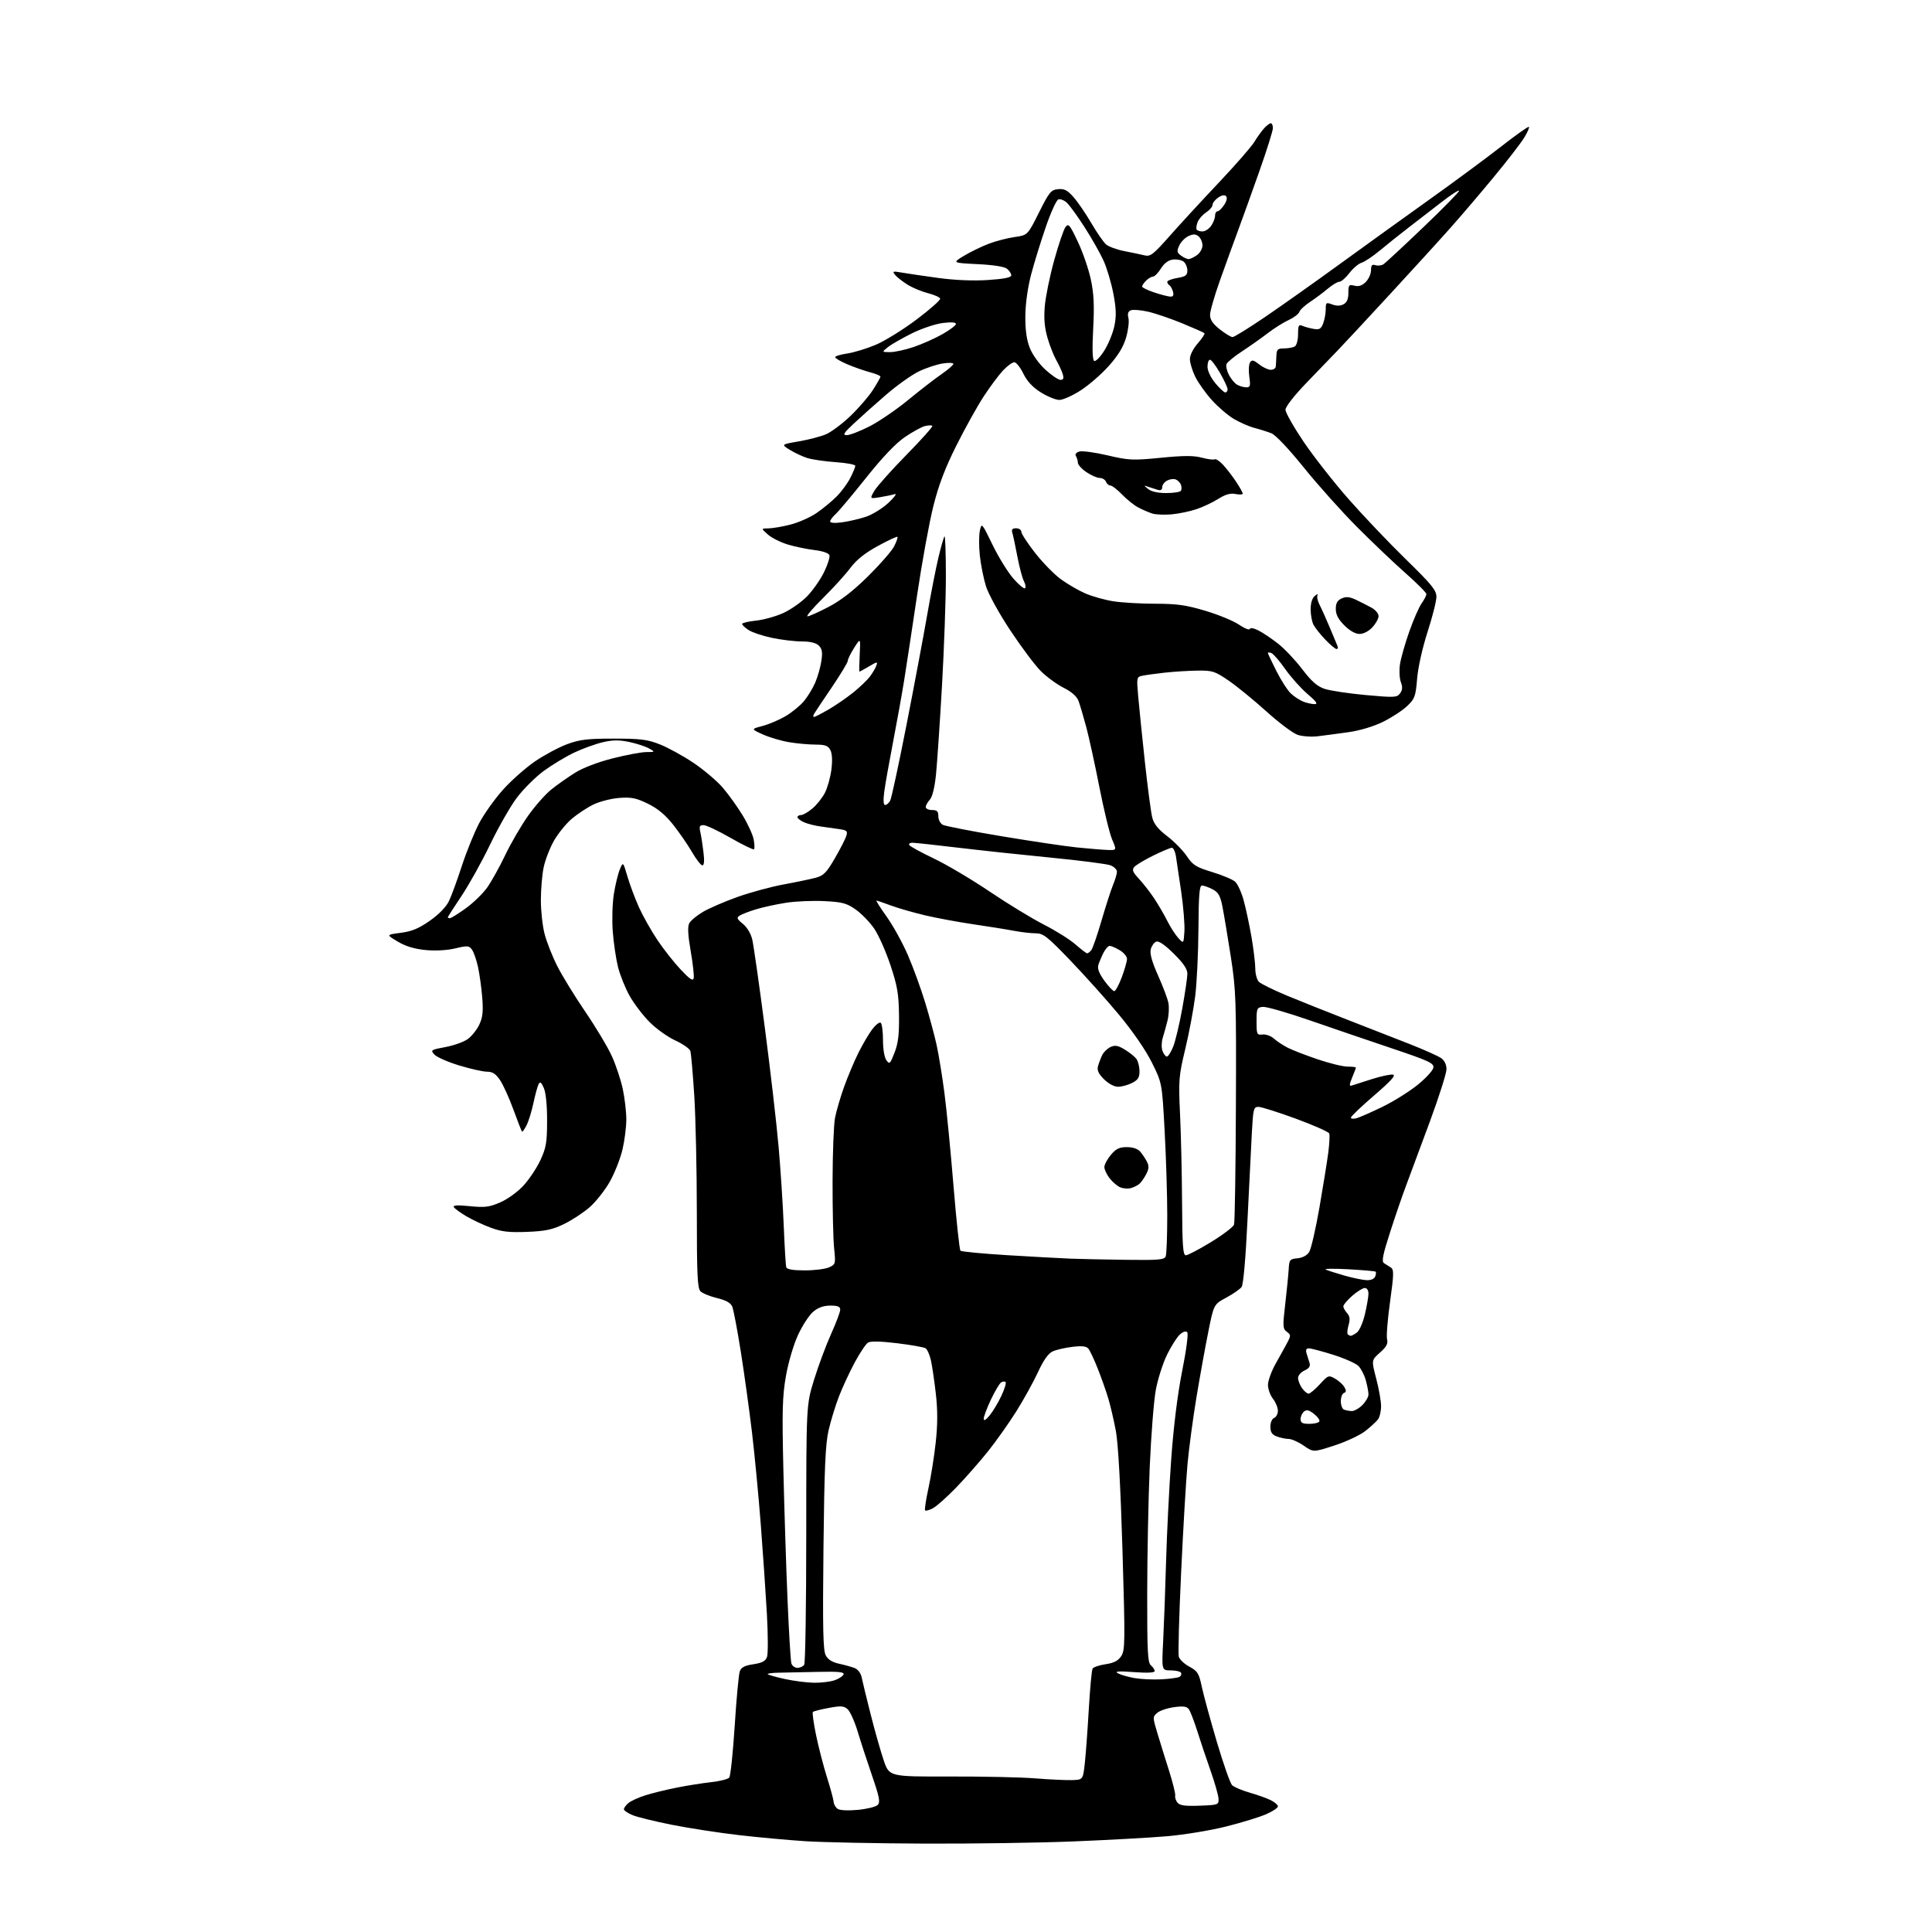 <?xml version="1.0" encoding="UTF-8" standalone="no"?>
<svg 
  version="1.1" 
  xmlns="http://www.w3.org/2000/svg" 
  xmlns:xlink="http://www.w3.org/1999/xlink" 
  xmlns:svg="http://www.w3.org/2000/svg"
  xmlns:rdf="http://www.w3.org/1999/02/22-rdf-syntax-ns#"
  xmlns:cc="http://creativecommons.org/ns#"
  xmlns:dc="http://purl.org/dc/elements/1.1/"
  viewBox="0 0 768 768"
  width="768"
  height="768"
>
<style>svg {background-color: white; }</style>"
<path stroke="none" fill="black" fill-rule="evenodd" d="M367.29,732.86C348.15,732.78 326.88,732.35 320.00,731.90C313.12,731.45 301.20,730.36 293.50,729.46C285.80,728.57 273.95,726.74 267.17,725.40C260.39,724.06 253.31,722.32 251.42,721.53C249.54,720.75 248.00,719.70 248.00,719.21C248.00,718.71 248.79,717.62 249.75,716.78C250.71,715.94 253.75,714.55 256.50,713.68C259.25,712.81 264.88,711.43 269.00,710.61C273.12,709.79 279.30,708.81 282.73,708.43C286.16,708.06 289.38,707.24 289.89,706.62C290.40,706.01 291.37,696.73 292.06,686.00C292.74,675.27 293.65,665.54 294.08,664.37C294.66,662.79 296.04,662.07 299.48,661.56C302.96,661.03 304.30,660.32 304.90,658.68C305.34,657.48 305.31,649.75 304.85,641.50C304.38,633.25 303.29,617.27 302.42,606.00C301.55,594.73 299.99,578.30 298.94,569.50C297.89,560.70 295.90,546.30 294.51,537.50C293.12,528.70 291.57,520.54 291.07,519.37C290.43,517.89 288.58,516.86 285.04,516.01C282.23,515.33 279.27,514.12 278.46,513.32C277.24,512.10 277.00,506.83 277.00,481.68C276.99,465.08 276.54,444.30 275.98,435.50C275.42,426.70 274.72,418.73 274.43,417.80C274.14,416.86 271.45,414.98 268.46,413.61C265.47,412.24 260.87,408.96 258.24,406.31C255.60,403.67 252.02,398.97 250.28,395.87C248.54,392.77 246.46,387.59 245.66,384.37C244.86,381.14 243.92,374.80 243.58,370.27C243.24,365.74 243.43,359.06 244.01,355.43C244.59,351.80 245.65,347.40 246.37,345.66C247.68,342.50 247.68,342.50 249.44,348.48C250.40,351.77 252.48,357.32 254.06,360.80C255.64,364.28 258.96,370.14 261.43,373.82C263.90,377.49 268.06,382.75 270.66,385.50C274.28,389.33 275.48,390.10 275.76,388.81C275.96,387.87 275.42,383.01 274.55,378.01C273.44,371.54 273.28,368.34 274.01,366.98C274.57,365.93 277.04,363.89 279.50,362.45C281.95,361.01 288.13,358.35 293.23,356.53C298.33,354.72 306.55,352.49 311.50,351.58C316.45,350.67 322.18,349.47 324.22,348.93C327.39,348.08 328.53,346.93 331.85,341.22C333.99,337.52 336.05,333.51 336.42,332.30C337.01,330.40 336.66,330.04 333.80,329.61C331.99,329.33 328.60,328.85 326.28,328.55C323.96,328.24 320.93,327.47 319.53,326.83C318.14,326.20 317.00,325.30 317.00,324.84C317.00,324.38 317.64,324.00 318.42,324.00C319.21,324.00 321.25,322.82 322.97,321.37C324.68,319.93 326.92,317.11 327.94,315.11C328.96,313.11 330.11,308.95 330.50,305.86C330.95,302.26 330.79,299.48 330.06,298.12C329.16,296.42 327.99,296.00 324.21,295.99C321.62,295.99 316.92,295.57 313.77,295.05C310.62,294.53 305.89,293.14 303.27,291.96C298.50,289.80 298.50,289.80 303.07,288.60C305.58,287.94 309.70,286.19 312.22,284.72C314.73,283.25 318.02,280.57 319.53,278.78C321.04,276.98 323.08,273.64 324.06,271.35C325.05,269.06 326.15,265.19 326.51,262.75C327.03,259.32 326.81,257.95 325.52,256.66C324.40,255.55 322.15,254.99 318.68,254.98C315.83,254.97 310.49,254.33 306.82,253.55C303.14,252.77 298.98,251.38 297.57,250.45C296.15,249.53 295.00,248.43 295.00,248.02C295.00,247.62 297.48,247.02 300.50,246.71C303.53,246.40 308.44,245.03 311.41,243.67C314.38,242.31 318.64,239.31 320.88,237.01C323.11,234.70 326.13,230.39 327.58,227.42C329.03,224.45 329.99,221.41 329.70,220.66C329.40,219.87 326.94,219.03 323.84,218.67C320.90,218.32 316.14,217.34 313.27,216.49C310.39,215.63 306.79,213.84 305.27,212.50C302.50,210.06 302.50,210.06 305.54,210.03C307.21,210.01 311.19,209.32 314.37,208.49C317.56,207.66 322.17,205.60 324.63,203.91C327.09,202.22 330.65,199.29 332.54,197.39C334.44,195.50 336.89,192.18 337.99,190.01C339.10,187.85 340.00,185.67 340.00,185.17C340.00,184.67 336.51,184.01 332.25,183.72C327.99,183.42 322.93,182.69 321.00,182.10C319.07,181.50 315.93,180.04 314.00,178.84C310.50,176.67 310.50,176.67 317.50,175.46C321.35,174.80 326.20,173.54 328.29,172.66C330.37,171.79 334.75,168.52 338.02,165.40C341.29,162.28 345.32,157.61 346.98,155.03C348.64,152.44 350.00,150.04 350.00,149.70C350.00,149.36 348.09,148.57 345.75,147.95C343.41,147.32 339.36,145.90 336.75,144.78C334.14,143.67 332.00,142.41 332.00,141.99C332.00,141.57 334.14,140.91 336.75,140.53C339.36,140.15 344.43,138.61 348.01,137.11C351.60,135.62 358.92,131.09 364.30,127.05C369.67,123.01 373.92,119.25 373.73,118.70C373.55,118.15 371.37,117.18 368.90,116.55C366.43,115.93 362.79,114.41 360.81,113.19C358.84,111.97 356.61,110.23 355.86,109.32C354.62,107.82 354.86,107.73 358.50,108.36C360.70,108.75 367.22,109.70 372.98,110.49C379.63,111.39 386.85,111.69 392.73,111.31C399.05,110.89 402.00,110.31 402.00,109.47C402.00,108.80 401.26,107.63 400.35,106.87C399.30,106.00 395.02,105.32 388.60,105.00C378.50,104.50 378.50,104.50 383.26,101.65C385.87,100.09 390.28,97.94 393.06,96.89C395.83,95.83 400.44,94.64 403.30,94.23C408.50,93.50 408.50,93.50 413.00,84.50C417.09,76.32 417.78,75.47 420.60,75.20C423.09,74.96 424.31,75.59 426.78,78.40C428.47,80.33 431.65,84.97 433.83,88.71C436.02,92.45 438.63,96.24 439.65,97.14C440.67,98.03 443.98,99.25 447.00,99.83C450.02,100.42 453.64,101.18 455.04,101.52C457.28,102.08 458.48,101.14 464.94,93.83C468.98,89.25 477.74,79.74 484.40,72.70C491.05,65.66 497.43,58.36 498.57,56.48C499.71,54.59 501.47,52.14 502.48,51.03C503.48,49.91 504.69,49.00 505.15,49.00C505.62,49.00 506.00,49.87 506.00,50.92C506.00,51.98 503.56,59.75 500.58,68.17C497.60,76.60 493.75,87.33 492.01,92.00C490.28,96.67 487.09,105.45 484.94,111.50C482.78,117.55 481.01,123.70 481.01,125.17C481.00,127.08 482.11,128.71 484.89,130.92C487.04,132.61 489.32,134.00 489.96,134.00C490.61,134.00 496.39,130.42 502.82,126.05C509.24,121.68 522.60,112.23 532.50,105.03C542.40,97.84 558.53,86.23 568.33,79.23C578.14,72.23 590.92,62.78 596.74,58.24C602.55,53.69 607.51,50.18 607.77,50.43C608.02,50.69 607.19,52.61 605.91,54.70C604.64,56.79 599.33,63.67 594.11,70.00C588.90,76.33 581.04,85.55 576.64,90.50C572.25,95.45 561.19,107.58 552.07,117.46C542.96,127.34 533.75,137.24 531.60,139.46C529.46,141.68 523.95,147.40 519.35,152.17C514.44,157.27 511.00,161.68 511.00,162.88C511.00,164.00 514.23,169.70 518.17,175.55C522.12,181.40 530.16,191.65 536.03,198.34C541.91,205.03 552.18,215.83 558.86,222.34C569.16,232.39 571.00,234.65 571.00,237.25C571.00,238.93 569.42,245.20 567.48,251.18C565.44,257.52 563.70,265.28 563.33,269.78C562.74,276.86 562.41,277.76 559.34,280.69C557.49,282.45 553.17,285.26 549.74,286.95C545.95,288.81 540.56,290.42 536.00,291.06C531.88,291.64 526.41,292.36 523.87,292.67C521.32,292.98 517.72,292.73 515.86,292.12C514.01,291.51 508.44,287.35 503.50,282.88C498.55,278.41 491.80,272.89 488.50,270.62C482.92,266.79 482.04,266.51 476.00,266.58C472.43,266.63 466.57,266.99 463.00,267.39C459.43,267.79 455.44,268.34 454.14,268.61C451.83,269.08 451.79,269.27 452.45,276.80C452.81,281.03 454.02,292.82 455.12,303.00C456.23,313.18 457.54,323.09 458.05,325.03C458.69,327.54 460.41,329.67 463.99,332.40C466.76,334.51 470.26,338.08 471.77,340.33C474.18,343.91 475.44,344.70 481.87,346.66C485.92,347.89 490.02,349.61 490.99,350.49C491.97,351.37 493.48,354.66 494.35,357.80C495.22,360.93 496.62,367.50 497.47,372.38C498.31,377.27 499.00,382.97 499.00,385.06C499.00,387.15 499.65,389.50 500.43,390.29C501.22,391.08 506.28,393.56 511.68,395.81C517.08,398.05 528.02,402.42 536.00,405.51C543.98,408.61 555.04,412.93 560.60,415.12C566.15,417.31 571.66,419.78 572.85,420.60C574.21,421.56 575.00,423.18 575.00,425.02C575.00,426.62 572.05,435.93 568.44,445.71C564.83,455.50 560.61,466.88 559.05,471.00C557.49,475.12 554.56,483.64 552.55,489.93C549.64,498.96 549.15,501.52 550.19,502.15C550.91,502.58 552.14,503.37 552.92,503.88C554.13,504.69 554.08,506.61 552.57,517.45C551.60,524.39 551.06,531.11 551.38,532.37C551.82,534.13 551.16,535.38 548.55,537.68C545.15,540.70 545.15,540.70 547.07,548.03C548.13,552.06 549.00,557.00 549.00,558.99C549.00,560.99 548.44,563.36 547.75,564.26C547.06,565.16 544.79,567.24 542.71,568.87C540.62,570.51 535.13,573.08 530.50,574.59C522.08,577.33 522.08,577.33 518.24,574.66C516.12,573.20 513.43,572.00 512.26,572.00C511.09,572.00 508.98,571.56 507.57,571.02C505.62,570.29 505.00,569.34 505.00,567.13C505.00,565.46 505.64,563.97 506.50,563.64C507.32,563.32 507.99,562.04 507.98,560.78C507.97,559.53 507.08,557.38 506.00,556.00C504.92,554.62 504.04,552.15 504.04,550.50C504.04,548.85 505.44,545.02 507.14,542.00C508.85,538.98 510.94,535.19 511.78,533.60C513.17,530.93 513.15,530.58 511.53,529.40C509.91,528.21 509.85,527.30 510.91,518.30C511.54,512.91 512.15,506.70 512.28,504.50C512.49,500.77 512.72,500.48 515.77,500.19C517.80,499.99 519.56,499.05 520.42,497.69C521.19,496.48 523.02,488.52 524.50,480.00C525.98,471.48 527.56,461.63 528.02,458.12C528.47,454.61 528.64,451.22 528.39,450.57C528.14,449.93 522.18,447.29 515.14,444.70C508.10,442.12 501.40,440.00 500.26,440.00C498.34,440.00 498.15,440.73 497.63,450.25C497.32,455.89 496.53,471.65 495.88,485.27C495.16,500.37 494.25,510.64 493.56,511.59C492.93,512.45 490.18,514.36 487.46,515.83C482.50,518.50 482.50,518.50 480.30,529.50C479.08,535.55 476.97,547.25 475.60,555.50C474.23,563.75 472.64,575.67 472.05,582.00C471.47,588.33 470.33,607.67 469.52,625.00C468.70,642.33 468.28,657.41 468.58,658.52C468.87,659.64 470.77,661.44 472.79,662.52C476.07,664.29 476.60,665.15 477.73,670.50C478.43,673.80 481.12,683.65 483.70,692.38C486.29,701.11 489.01,708.87 489.76,709.62C490.51,710.37 493.68,711.72 496.81,712.62C499.94,713.51 503.74,714.88 505.25,715.65C506.76,716.42 508.00,717.52 508.00,718.08C508.00,718.65 505.92,720.03 503.38,721.15C500.85,722.28 493.70,724.48 487.50,726.04C481.30,727.61 470.66,729.36 463.86,729.94C457.06,730.52 440.38,731.44 426.79,731.99C413.20,732.55 386.42,732.94 367.29,732.86zM341.00,719.45C344.57,719.11 348.11,718.25 348.85,717.53C349.99,716.43 349.64,714.55 346.66,705.86C344.70,700.16 342.12,692.26 340.93,688.29C339.73,684.33 337.95,680.36 336.97,679.47C335.46,678.10 334.33,678.02 329.43,678.93C326.27,679.51 323.43,680.23 323.14,680.53C322.84,680.82 323.41,684.99 324.41,689.78C325.40,694.58 327.35,702.10 328.74,706.50C330.13,710.90 331.32,715.30 331.39,716.29C331.45,717.27 332.18,718.52 333.00,719.07C333.87,719.65 337.23,719.81 341.00,719.45zM476.91,717.79C484.30,717.51 484.50,717.43 484.38,715.00C484.31,713.62 482.90,708.67 481.26,704.00C479.61,699.33 477.22,692.22 475.96,688.21C474.69,684.20 473.17,680.25 472.58,679.44C471.76,678.32 470.35,678.13 466.68,678.63C464.03,678.99 461.02,680.01 460.00,680.90C458.18,682.46 458.18,682.66 460.09,689.00C461.17,692.58 463.26,699.33 464.75,704.00C466.23,708.67 467.32,713.10 467.16,713.82C467.01,714.55 467.43,715.81 468.09,716.61C469.01,717.72 471.18,718.01 476.91,717.79zM426.00,707.62C430.50,707.50 430.50,707.50 431.23,700.90C431.63,697.27 432.35,687.55 432.82,679.31C433.30,671.06 433.98,663.85 434.33,663.27C434.69,662.70 437.01,661.92 439.51,661.55C442.81,661.06 444.49,660.18 445.71,658.32C447.25,655.97 447.29,652.71 446.20,616.13C445.44,590.83 444.49,573.74 443.58,568.85C442.79,564.65 441.44,558.85 440.58,555.96C439.72,553.08 437.84,547.74 436.40,544.11C434.96,540.47 433.28,536.89 432.67,536.14C431.87,535.14 430.15,534.94 426.32,535.39C423.44,535.73 419.91,536.54 418.48,537.19C416.71,538.00 414.85,540.61 412.62,545.44C410.82,549.32 406.95,556.33 404.02,561.00C401.09,565.67 395.99,572.88 392.69,577.00C389.39,581.12 383.72,587.57 380.09,591.32C376.47,595.08 372.32,598.77 370.88,599.53C369.43,600.30 368.03,600.69 367.75,600.41C367.47,600.13 368.06,596.21 369.05,591.70C370.05,587.19 371.36,578.97 371.96,573.43C372.74,566.26 372.76,560.68 372.01,554.05C371.43,548.93 370.54,542.93 370.05,540.72C369.55,538.51 368.59,536.37 367.92,535.95C367.24,535.53 362.18,534.63 356.67,533.96C350.20,533.17 346.09,533.07 345.07,533.69C344.21,534.21 341.83,537.76 339.78,541.57C337.73,545.38 334.92,551.45 333.52,555.05C332.12,558.65 330.26,564.72 329.38,568.55C328.10,574.10 327.69,583.57 327.34,615.50C327.00,647.35 327.18,656.01 328.23,658.00C329.13,659.70 330.83,660.77 333.52,661.35C335.71,661.82 338.50,662.60 339.72,663.07C341.01,663.57 342.18,665.10 342.51,666.72C342.82,668.25 344.42,674.84 346.07,681.37C347.72,687.91 350.07,696.18 351.28,699.75C353.50,706.25 353.50,706.25 377.50,706.19C390.70,706.15 406.00,706.48 411.50,706.93C417.00,707.37 423.52,707.68 426.00,707.62zM323.60,668.92C326.41,668.96 330.08,668.52 331.77,667.93C333.46,667.34 335.06,666.30 335.32,665.61C335.69,664.64 333.35,664.41 325.15,664.60C319.29,664.73 312.29,664.88 309.58,664.92C306.88,664.96 304.91,665.24 305.20,665.54C305.50,665.83 308.61,666.70 312.12,667.46C315.63,668.22 320.80,668.88 323.60,668.92zM461.65,667.56C465.03,667.39 468.30,666.94 468.91,666.55C469.53,666.17 469.77,665.44 469.46,664.93C469.14,664.42 467.28,664.00 465.33,664.00C461.78,664.00 461.78,664.00 462.38,652.25C462.71,645.79 463.23,631.50 463.54,620.50C463.85,609.50 464.77,591.27 465.58,580.00C466.52,566.91 468.09,554.26 469.93,545.00C471.62,536.53 472.45,530.11 471.93,529.57C471.40,529.01 470.24,529.38 469.00,530.50C467.87,531.52 465.59,535.12 463.92,538.51C462.26,541.89 460.24,548.23 459.44,552.58C458.64,556.94 457.56,570.85 457.02,583.50C456.49,596.15 456.04,618.71 456.03,633.63C456.00,656.55 456.23,660.95 457.50,662.00C458.32,662.68 459.00,663.71 459.00,664.27C459.00,664.94 456.12,665.08 450.75,664.69C444.72,664.24 442.99,664.36 444.33,665.13C445.34,665.71 448.26,666.57 450.83,667.04C453.40,667.50 458.27,667.74 461.65,667.56zM317.01,663.00C318.04,663.00 319.25,662.44 319.69,661.75C320.14,661.06 320.50,637.55 320.50,609.50C320.50,558.50 320.50,558.50 323.61,548.43C325.33,542.89 328.36,534.73 330.36,530.30C332.36,525.87 334.00,521.52 334.00,520.62C334.00,519.40 333.03,519.00 330.08,519.00C327.38,519.00 325.25,519.76 323.25,521.44C321.66,522.78 318.94,526.95 317.22,530.69C315.43,534.58 313.37,541.58 312.42,547.00C311.01,555.04 310.85,560.79 311.41,584.50C311.77,599.90 312.51,623.08 313.06,636.00C313.60,648.92 314.29,660.29 314.59,661.25C314.89,662.21 315.98,663.00 317.01,663.00zM520.44,566.00C522.33,566.00 524.14,565.59 524.45,565.08C524.76,564.57 523.83,563.22 522.37,562.07C520.34,560.48 519.40,560.26 518.36,561.12C517.61,561.74 517.00,563.09 517.00,564.12C517.00,565.60 517.74,566.00 520.44,566.00zM393.42,562.62C394.72,561.04 396.80,557.56 398.06,554.88C399.31,552.20 400.07,549.73 399.74,549.40C399.40,549.07 398.61,549.12 397.97,549.52C397.33,549.92 395.50,553.00 393.90,556.37C392.31,559.74 391.02,563.17 391.04,564.00C391.06,564.96 391.91,564.47 393.42,562.62zM537.30,560.92C538.28,560.96 540.20,559.90 541.55,558.55C542.90,557.20 544.00,555.28 543.99,554.30C543.99,553.31 543.51,550.78 542.93,548.69C542.35,546.59 541.03,544.03 540.00,543.00C538.97,541.97 534.48,539.97 530.01,538.56C525.55,537.15 521.19,536.00 520.33,536.00C519.23,536.00 518.95,536.59 519.38,538.00C519.72,539.10 520.26,540.81 520.57,541.81C520.97,543.09 520.38,543.96 518.57,544.79C517.16,545.43 516.00,546.77 516.00,547.76C516.00,548.75 516.70,550.56 517.56,551.78C518.41,553.00 519.59,554.00 520.17,554.00C520.75,554.00 522.77,552.32 524.65,550.27C527.94,546.67 528.17,546.59 530.69,548.02C532.13,548.83 533.80,550.35 534.40,551.38C535.23,552.79 535.19,553.37 534.25,553.71C533.56,553.96 533.00,555.44 533.00,557.00C533.00,558.56 533.56,560.06 534.25,560.34C534.94,560.62 536.31,560.88 537.30,560.92zM536.98,531.00C537.33,531.00 538.42,530.42 539.39,529.70C540.37,528.99 541.80,525.73 542.57,522.45C543.34,519.18 543.98,515.49 543.98,514.25C543.99,512.93 543.39,512.00 542.53,512.00C541.73,512.00 539.48,513.40 537.53,515.10C535.59,516.81 534.00,518.69 534.00,519.27C534.00,519.86 534.67,521.08 535.48,521.98C536.59,523.21 536.74,524.41 536.08,526.74C535.58,528.45 535.44,530.11 535.76,530.42C536.07,530.74 536.62,531.00 536.98,531.00zM543.28,508.89C544.94,508.96 546.30,508.38 546.65,507.46C546.98,506.61 547.07,505.74 546.85,505.52C546.63,505.30 541.74,504.87 535.98,504.56C530.22,504.24 526.17,504.30 527.00,504.68C527.83,505.06 531.20,506.14 534.50,507.08C537.80,508.02 541.75,508.83 543.28,508.89zM319.92,505.00C323.76,505.00 328.10,504.45 329.57,503.79C332.17,502.60 332.22,502.41 331.57,496.13C331.21,492.59 330.93,480.60 330.96,469.48C330.98,458.37 331.42,447.08 331.93,444.39C332.44,441.70 334.07,436.12 335.55,432.00C337.04,427.88 339.59,421.80 341.24,418.50C342.88,415.20 345.33,411.03 346.68,409.23C348.03,407.43 349.55,406.22 350.07,406.54C350.58,406.86 351.00,409.93 351.00,413.37C351.00,417.05 351.56,420.38 352.36,421.47C353.60,423.18 353.86,422.93 355.61,418.41C357.06,414.65 357.47,411.16 357.37,403.50C357.26,395.08 356.72,391.94 353.95,383.61C352.13,378.17 349.23,371.64 347.49,369.11C345.75,366.57 342.46,363.18 340.18,361.57C336.59,359.04 334.91,358.58 327.75,358.21C323.19,357.97 316.32,358.26 312.48,358.86C308.64,359.46 303.25,360.63 300.50,361.47C297.75,362.31 294.82,363.44 294.00,363.98C292.74,364.82 292.95,365.33 295.30,367.24C296.97,368.59 298.48,371.11 299.04,373.50C299.56,375.70 301.81,391.45 304.03,408.50C306.26,425.55 308.73,446.93 309.52,456.00C310.31,465.07 311.23,479.25 311.56,487.50C311.89,495.75 312.34,503.06 312.55,503.75C312.81,504.59 315.21,505.00 319.92,505.00zM447.64,500.80C460.65,500.97 462.87,500.78 463.39,499.42C463.73,498.55 464.00,491.24 464.00,483.17C464.00,475.10 463.53,459.95 462.96,449.50C461.93,430.50 461.93,430.50 457.87,422.34C455.40,417.38 450.27,409.94 444.79,403.34C439.83,397.38 431.11,387.66 425.43,381.75C416.25,372.21 414.71,371.00 411.68,371.00C409.81,371.00 405.88,370.55 402.95,369.99C400.02,369.43 392.87,368.29 387.06,367.44C381.25,366.59 372.68,365.01 368.00,363.92C363.32,362.83 357.12,361.05 354.21,359.97C351.30,358.89 348.69,358.00 348.41,358.00C348.13,358.00 349.97,360.90 352.50,364.45C355.04,368.00 358.82,374.87 360.91,379.70C363.00,384.54 366.09,393.00 367.76,398.50C369.44,404.00 371.50,411.65 372.34,415.50C373.18,419.35 374.57,427.90 375.43,434.50C376.29,441.10 377.91,457.75 379.04,471.50C380.17,485.25 381.41,496.80 381.80,497.18C382.18,497.55 390.60,498.35 400.50,498.96C410.40,499.56 421.65,500.18 425.50,500.33C429.35,500.48 439.31,500.70 447.64,500.80zM471.39,499.00C472.15,499.00 476.65,496.64 481.39,493.75C486.12,490.86 490.25,487.73 490.55,486.79C490.86,485.85 491.19,464.70 491.29,439.79C491.46,397.22 491.34,393.63 489.22,380.00C487.97,372.02 486.49,363.13 485.91,360.24C485.05,355.98 484.30,354.69 481.98,353.49C480.39,352.67 478.51,352.00 477.80,352.00C476.79,352.00 476.48,355.82 476.40,369.25C476.34,378.74 475.76,390.77 475.11,396.00C474.45,401.23 472.68,410.68 471.16,417.00C468.57,427.83 468.45,429.34 469.09,443.00C469.47,450.98 469.83,466.84 469.89,478.25C469.98,495.21 470.25,499.00 471.39,499.00zM209.50,489.69C202.36,489.97 199.40,489.63 195.16,488.06C192.23,486.98 187.86,484.94 185.46,483.53C183.07,482.13 180.80,480.48 180.42,479.87C179.93,479.09 181.74,478.97 186.73,479.47C192.71,480.07 194.46,479.86 198.84,477.97C201.72,476.73 205.75,473.83 208.07,471.31C210.33,468.86 213.37,464.30 214.82,461.18C217.10,456.25 217.46,454.18 217.48,445.50C217.49,439.35 216.99,434.35 216.18,432.50C215.16,430.17 214.69,429.84 214.09,431.00C213.67,431.82 212.74,435.20 212.04,438.50C211.34,441.80 210.11,445.78 209.31,447.34C208.51,448.91 207.70,450.03 207.51,449.84C207.31,449.65 205.77,445.70 204.08,441.06C202.39,436.42 199.99,431.14 198.75,429.32C197.06,426.84 195.76,426.01 193.55,426.01C191.93,426.00 186.95,424.88 182.48,423.52C178.01,422.16 173.60,420.21 172.68,419.20C171.08,417.43 171.26,417.30 177.02,416.23C180.32,415.62 184.32,414.20 185.89,413.08C187.47,411.96 189.54,409.38 190.51,407.34C191.88,404.45 192.14,402.11 191.70,396.57C191.39,392.68 190.63,387.19 190.01,384.36C189.39,381.53 188.31,378.43 187.60,377.47C186.45,375.90 185.80,375.85 181.03,376.99C177.81,377.77 173.19,378.03 169.25,377.66C164.77,377.24 161.33,376.20 158.13,374.31C153.50,371.56 153.50,371.56 159.30,370.81C163.73,370.24 166.46,369.10 170.87,366.01C174.43,363.52 177.34,360.52 178.45,358.23C179.44,356.18 181.76,349.85 183.61,344.16C185.47,338.48 188.57,330.83 190.51,327.16C192.45,323.50 196.72,317.52 200.00,313.87C203.28,310.22 209.01,305.16 212.73,302.62C216.45,300.09 222.20,297.02 225.50,295.80C230.50,293.97 233.58,293.60 244.00,293.61C254.65,293.61 257.36,293.95 262.30,295.90C265.50,297.16 271.47,300.43 275.57,303.18C279.67,305.92 284.94,310.37 287.27,313.07C289.59,315.77 293.18,320.76 295.23,324.15C297.29,327.53 299.25,331.83 299.60,333.70C299.95,335.57 300.01,337.32 299.73,337.60C299.45,337.88 295.25,335.84 290.40,333.06C285.55,330.28 280.73,328.00 279.68,328.00C278.11,328.00 277.88,328.49 278.39,330.75C278.73,332.26 279.30,335.86 279.64,338.75C280.06,342.20 279.91,344.00 279.21,344.00C278.63,344.00 276.78,341.64 275.11,338.75C273.44,335.86 270.06,330.96 267.61,327.86C264.50,323.93 261.45,321.39 257.56,319.49C252.94,317.23 251.00,316.83 246.23,317.18C243.06,317.41 238.42,318.59 235.91,319.80C233.40,321.02 229.50,323.60 227.23,325.53C224.97,327.47 221.79,331.41 220.16,334.28C218.54,337.15 216.72,341.88 216.11,344.80C215.50,347.71 215.00,353.58 215.00,357.84C215.00,362.10 215.67,368.15 216.49,371.29C217.31,374.43 219.55,380.13 221.48,383.95C223.40,387.78 228.42,395.95 232.63,402.13C236.84,408.30 241.61,416.27 243.23,419.85C244.85,423.42 246.80,429.31 247.57,432.92C248.34,436.54 248.97,441.98 248.97,445.00C248.97,448.02 248.28,453.42 247.44,456.98C246.60,460.54 244.36,466.24 242.46,469.65C240.55,473.05 236.96,477.62 234.48,479.81C232.00,481.99 227.39,485.03 224.23,486.56C219.57,488.82 216.83,489.40 209.50,489.69zM449.50,472.30C448.40,472.61 446.55,472.47 445.39,472.01C444.23,471.55 442.31,469.94 441.14,468.45C439.96,466.95 439.00,464.93 439.00,463.94C439.00,462.96 440.17,460.77 441.59,459.08C443.63,456.65 444.97,456.00 447.93,456.00C450.26,456.00 452.27,456.66 453.22,457.75C454.06,458.71 455.26,460.51 455.90,461.74C456.81,463.50 456.75,464.59 455.60,466.81C454.79,468.37 453.54,470.12 452.82,470.70C452.09,471.28 450.60,472.00 449.50,472.30zM539.25,444.51C540.49,444.16 545.10,442.14 549.50,440.00C553.90,437.87 560.20,433.94 563.50,431.27C566.80,428.61 569.63,425.52 569.79,424.41C570.05,422.63 568.07,421.71 553.29,416.74C544.06,413.63 529.30,408.60 520.50,405.55C511.70,402.50 503.38,400.12 502.00,400.25C499.67,400.48 499.50,400.87 499.50,406.00C499.50,411.22 499.62,411.49 501.92,411.23C503.25,411.09 505.27,411.82 506.42,412.87C507.56,413.91 510.06,415.55 511.96,416.52C513.86,417.48 519.24,419.56 523.90,421.13C528.56,422.71 533.87,424.00 535.69,424.00C537.51,424.00 539.00,424.17 539.00,424.38C539.00,424.59 538.32,426.37 537.50,428.35C536.38,431.02 536.32,431.84 537.25,431.55C537.94,431.33 541.53,430.19 545.23,429.00C548.94,427.82 552.76,427.00 553.72,427.18C554.98,427.43 552.85,429.77 546.24,435.46C541.16,439.83 537.00,443.79 537.00,444.27C537.00,444.74 538.01,444.85 539.25,444.51zM444.47,432.00C442.89,432.00 440.66,430.81 438.85,429.01C436.62,426.77 436.02,425.44 436.49,423.76C436.84,422.52 437.60,420.54 438.17,419.36C438.75,418.18 440.24,416.76 441.48,416.19C443.25,415.38 444.46,415.60 447.10,417.21C448.95,418.33 451.02,419.98 451.70,420.88C452.38,421.77 452.95,423.95 452.97,425.72C452.99,428.30 452.41,429.26 450.05,430.47C448.43,431.31 445.92,432.00 444.47,432.00zM463.86,420.00C464.37,420.00 465.50,418.21 466.38,416.02C467.25,413.83 468.88,407.00 469.98,400.84C471.09,394.69 472.00,388.48 472.00,387.04C472.00,385.21 470.39,382.84 466.58,379.08C463.03,375.57 460.62,373.93 459.61,374.32C458.76,374.65 457.78,376.03 457.44,377.38C457.02,379.06 457.93,382.34 460.31,387.68C462.23,391.98 464.09,396.89 464.44,398.58C464.80,400.28 464.65,403.43 464.13,405.58C463.60,407.74 462.74,410.85 462.22,412.51C461.70,414.19 461.64,416.51 462.11,417.76C462.56,418.99 463.35,420.00 463.86,420.00zM442.93,394.00C443.44,394.00 444.79,391.51 445.93,388.46C447.07,385.42 448.00,382.14 448.00,381.18C448.00,380.22 446.69,378.66 445.10,377.72C443.50,376.77 441.71,376.00 441.12,376.00C440.53,376.00 439.42,377.24 438.65,378.75C437.88,380.26 436.97,382.44 436.61,383.58C436.17,385.02 436.91,386.95 438.99,389.83C440.65,392.12 442.43,394.00 442.93,394.00zM432.13,378.96C432.47,378.98 433.22,378.44 433.78,377.75C434.35,377.06 436.19,371.74 437.88,365.92C439.58,360.10 441.64,353.70 442.48,351.70C443.32,349.70 444.00,347.36 444.00,346.51C444.00,345.65 442.84,344.51 441.42,343.97C439.99,343.43 429.53,342.08 418.17,340.97C406.80,339.86 390.05,338.06 380.95,336.98C371.85,335.89 363.61,335.00 362.64,335.00C361.67,335.00 361.15,335.43 361.47,335.95C361.79,336.47 366.21,338.88 371.28,341.30C376.35,343.72 386.32,349.63 393.43,354.43C400.54,359.23 410.21,365.12 414.93,367.53C419.64,369.93 425.30,373.48 427.50,375.41C429.70,377.34 431.78,378.94 432.13,378.96zM470.82,370.34C471.00,367.68 470.43,360.55 469.55,354.50C468.67,348.45 467.72,342.04 467.43,340.25C467.14,338.46 466.42,337.00 465.83,337.00C465.23,337.00 461.88,338.41 458.39,340.13C454.89,341.85 451.50,343.90 450.86,344.67C449.93,345.79 450.30,346.74 452.70,349.29C454.35,351.06 457.06,354.52 458.72,357.00C460.37,359.48 462.74,363.52 463.98,366.00C465.21,368.48 467.19,371.55 468.36,372.84C470.50,375.18 470.50,375.18 470.82,370.34zM178.84,365.00C179.30,365.00 182.11,363.25 185.09,361.12C188.06,358.99 191.90,355.27 193.62,352.87C195.33,350.47 198.56,344.68 200.79,340.00C203.02,335.32 207.10,328.29 209.87,324.36C212.64,320.43 216.84,315.67 219.20,313.79C221.57,311.91 225.81,308.92 228.63,307.16C231.69,305.24 237.69,302.95 243.51,301.47C248.87,300.11 254.89,298.98 256.88,298.96C260.50,298.93 260.50,298.93 258.00,297.51C256.62,296.73 253.11,295.58 250.19,294.96C246.16,294.11 243.62,294.12 239.69,295.03C236.83,295.69 231.74,297.53 228.37,299.11C224.99,300.70 219.48,304.02 216.11,306.49C212.75,308.97 207.91,313.81 205.35,317.25C202.79,320.69 198.04,329.02 194.79,335.78C191.54,342.53 186.43,351.71 183.44,356.18C180.45,360.65 178.00,364.46 178.00,364.65C178.00,364.84 178.38,365.00 178.84,365.00zM440.21,337.87C443.93,338.00 443.93,338.00 442.10,333.74C441.10,331.39 438.82,322.05 437.04,312.99C435.27,303.92 432.90,293.12 431.80,289.00C430.69,284.88 429.32,280.24 428.75,278.69C428.06,276.82 426.06,275.05 422.77,273.38C420.05,272.00 415.95,268.99 413.66,266.69C411.37,264.38 405.93,257.12 401.58,250.54C397.18,243.91 392.89,236.11 391.94,233.04C390.99,229.99 389.89,224.51 389.50,220.86C389.11,217.21 389.11,212.75 389.51,210.95C390.22,207.72 390.28,207.79 394.56,216.59C396.94,221.49 400.67,227.53 402.84,230.00C405.02,232.47 407.10,234.20 407.48,233.84C407.86,233.47 407.65,232.22 407.03,231.05C406.40,229.88 405.23,225.45 404.42,221.21C403.62,216.97 402.71,212.71 402.41,211.75C402.01,210.47 402.42,210.00 403.93,210.00C405.07,210.00 406.00,210.63 406.00,211.40C406.00,212.17 408.46,215.95 411.48,219.80C414.49,223.65 419.10,228.36 421.73,230.27C424.35,232.18 428.69,234.70 431.37,235.87C434.05,237.04 439.00,238.44 442.37,238.99C445.74,239.54 453.28,239.99 459.12,239.99C467.83,240.00 471.44,240.50 479.12,242.79C484.28,244.33 490.30,246.80 492.50,248.30C494.69,249.80 496.64,250.57 496.83,250.02C497.02,249.44 498.47,249.70 500.33,250.66C502.07,251.55 505.57,253.91 508.10,255.89C510.62,257.88 514.92,262.42 517.64,266.00C521.36,270.88 523.58,272.83 526.55,273.83C528.72,274.56 536.06,275.66 542.86,276.29C554.39,277.34 555.31,277.30 556.55,275.61C557.52,274.27 557.61,273.10 556.86,271.15C556.31,269.69 556.15,266.51 556.51,264.09C556.87,261.66 558.53,255.81 560.20,251.09C561.86,246.36 564.08,241.31 565.11,239.85C566.15,238.39 567.00,236.73 567.00,236.16C567.00,235.60 563.29,231.86 558.75,227.86C554.21,223.86 545.53,215.59 539.45,209.50C533.38,203.40 523.85,192.76 518.29,185.86C512.15,178.25 507.06,172.88 505.34,172.21C503.78,171.60 500.79,170.66 498.70,170.12C496.62,169.58 492.96,167.99 490.57,166.59C488.18,165.20 484.19,161.78 481.70,159.01C479.20,156.23 476.22,152.03 475.08,149.66C473.94,147.30 473.00,144.18 473.00,142.72C473.00,141.18 474.31,138.58 476.13,136.50C477.86,134.54 479.04,132.71 478.77,132.44C478.50,132.17 474.51,130.40 469.89,128.50C465.28,126.61 459.18,124.53 456.34,123.89C453.50,123.25 450.45,123.00 449.56,123.34C448.42,123.78 448.13,124.67 448.57,126.41C448.91,127.76 448.49,131.26 447.64,134.18C446.56,137.89 444.49,141.30 440.81,145.42C437.91,148.68 432.87,153.07 429.61,155.17C426.35,157.28 422.52,158.99 421.09,158.98C419.67,158.97 416.35,157.61 413.73,155.97C410.46,153.91 408.28,151.56 406.78,148.49C405.58,146.02 403.97,144.00 403.20,144.00C402.43,144.00 400.42,145.46 398.74,147.25C397.05,149.04 393.61,153.65 391.09,157.50C388.56,161.35 383.68,170.12 380.23,177.00C375.68,186.07 373.15,192.72 371.01,201.24C369.39,207.70 366.47,223.68 364.54,236.74C362.60,249.81 360.29,265.00 359.41,270.50C358.52,276.00 356.54,287.02 355.00,295.00C353.46,302.98 351.88,311.86 351.50,314.75C351.05,318.21 351.17,320.00 351.87,320.00C352.45,320.00 353.35,319.21 353.87,318.25C354.38,317.29 357.31,303.67 360.38,288.00C363.45,272.32 367.13,252.75 368.56,244.50C369.99,236.25 372.00,225.96 373.04,221.63C374.07,217.30 375.16,213.51 375.45,213.21C375.75,212.91 376.00,220.05 376.00,229.08C376.00,238.11 375.30,257.65 374.46,272.50C373.61,287.35 372.54,303.23 372.08,307.79C371.55,313.03 370.65,316.73 369.62,317.87C368.73,318.85 368.00,320.18 368.00,320.83C368.00,321.47 369.12,322.00 370.50,322.00C372.49,322.00 373.00,322.50 373.00,324.46C373.00,325.82 373.79,327.35 374.75,327.87C375.72,328.38 386.18,330.42 398.00,332.39C409.83,334.37 423.32,336.38 428.00,336.86C432.68,337.34 438.17,337.79 440.21,337.87zM323.57,285.00C323.95,285.00 326.56,283.66 329.38,282.03C332.20,280.39 336.61,277.35 339.18,275.28C341.76,273.20 344.72,270.38 345.76,269.00C346.81,267.62 347.96,265.67 348.34,264.65C348.97,262.92 348.77,262.94 345.45,264.90C343.49,266.05 341.78,267.00 341.65,267.00C341.51,267.00 341.56,263.96 341.75,260.25C342.09,253.50 342.09,253.50 339.55,257.50C338.15,259.70 337.01,262.03 337.01,262.68C337.00,263.34 334.15,268.06 330.68,273.18C327.20,278.31 324.02,283.06 323.62,283.75C323.21,284.44 323.19,285.00 323.57,285.00zM522.50,279.90C524.03,279.92 523.39,278.98 519.73,275.84C517.10,273.59 513.12,269.14 510.88,265.95C508.64,262.75 506.18,259.90 505.40,259.60C504.63,259.31 504.00,259.28 504.00,259.56C504.00,259.83 505.53,263.08 507.40,266.77C509.27,270.47 511.86,274.49 513.15,275.69C514.44,276.89 516.63,278.33 518.00,278.88C519.38,279.42 521.40,279.89 522.50,279.90zM531.31,258.00C530.81,258.00 528.79,256.31 526.82,254.25C524.85,252.19 522.73,249.52 522.12,248.32C521.50,247.11 521.00,244.36 521.00,242.19C521.00,239.69 521.62,237.74 522.69,236.87C523.62,236.12 524.10,235.98 523.74,236.57C523.39,237.16 523.77,238.93 524.58,240.49C525.39,242.06 527.20,246.08 528.59,249.42C529.98,252.76 531.36,256.06 531.66,256.75C531.97,257.44 531.81,258.00 531.31,258.00zM540.45,252.00C538.77,252.00 536.55,250.75 534.40,248.60C531.99,246.19 531.00,244.30 531.00,242.08C531.00,239.78 531.61,238.68 533.33,237.89C535.12,237.08 536.46,237.21 539.08,238.45C540.96,239.34 543.74,240.76 545.25,241.59C546.76,242.43 548.00,243.92 548.00,244.91C548.00,245.90 546.90,247.90 545.55,249.35C544.09,250.93 542.03,252.00 540.45,252.00zM321.00,245.00C321.66,245.00 325.42,243.32 329.35,241.27C334.23,238.72 339.24,234.83 345.12,229.02C349.86,224.33 354.51,219.00 355.44,217.16C356.38,215.32 356.96,213.63 356.74,213.41C356.52,213.18 353.00,214.83 348.92,217.06C343.75,219.89 340.44,222.54 338.00,225.81C336.07,228.39 331.19,233.76 327.15,237.75C323.10,241.74 320.34,245.00 321.00,245.00zM334.75,207.63C337.36,207.27 341.61,206.28 344.19,205.43C346.77,204.58 350.82,202.07 353.19,199.86C355.56,197.65 356.67,196.10 355.66,196.42C354.65,196.74 352.00,197.30 349.77,197.65C345.71,198.30 345.71,198.30 347.60,195.07C348.65,193.29 354.37,186.88 360.32,180.82C366.27,174.76 370.90,169.57 370.62,169.28C370.33,169.00 369.00,169.03 367.66,169.37C366.33,169.71 362.75,171.67 359.71,173.74C356.05,176.23 350.83,181.72 344.23,190.00C338.75,196.88 333.30,203.36 332.13,204.40C330.96,205.45 330.00,206.75 330.00,207.29C330.00,207.89 331.87,208.02 334.75,207.63zM465.74,204.46C462.86,204.72 459.37,204.57 457.99,204.12C456.61,203.67 454.14,202.60 452.49,201.74C450.85,200.88 447.95,198.56 446.05,196.59C444.16,194.61 442.07,193.00 441.41,193.00C440.75,193.00 439.95,192.32 439.64,191.50C439.32,190.68 438.22,190.00 437.18,190.00C436.14,190.00 433.77,188.97 431.90,187.71C430.03,186.45 428.49,184.76 428.47,183.96C428.46,183.16 428.11,181.97 427.71,181.32C427.26,180.60 427.77,179.89 429.01,179.50C430.14,179.14 435.18,179.82 440.22,181.00C448.76,183.00 450.22,183.07 461.45,181.97C470.58,181.07 474.53,181.06 477.77,181.94C480.12,182.57 482.42,182.86 482.87,182.58C483.32,182.30 484.83,183.29 486.21,184.79C487.59,186.28 489.91,189.29 491.36,191.48C492.81,193.67 494.00,195.80 494.00,196.21C494.00,196.62 492.71,196.69 491.14,196.38C489.09,195.97 487.14,196.52 484.31,198.30C482.14,199.68 478.25,201.52 475.66,202.39C473.08,203.27 468.62,204.20 465.74,204.46zM463.63,196.00C466.52,196.00 469.13,195.59 469.44,195.09C469.75,194.59 469.75,193.50 469.43,192.67C469.11,191.84 468.17,190.90 467.35,190.58C466.53,190.27 464.99,190.47 463.93,191.04C462.87,191.61 462.00,192.78 462.00,193.65C462.00,194.68 461.39,195.06 460.25,194.73C459.29,194.45 457.60,193.91 456.50,193.53C454.53,192.85 454.53,192.86 456.44,194.42C457.66,195.41 460.33,196.00 463.63,196.00zM336.62,172.98C337.78,172.99 341.83,171.42 345.62,169.50C349.40,167.57 356.32,162.85 361.00,159.00C365.68,155.16 371.63,150.55 374.23,148.76C376.83,146.96 378.97,145.12 378.98,144.66C378.99,144.20 377.09,144.12 374.75,144.49C372.41,144.85 368.17,146.25 365.33,147.61C362.49,148.96 356.60,153.15 352.24,156.91C347.88,160.68 342.11,165.83 339.41,168.36C335.33,172.18 334.86,172.97 336.62,172.98zM487.07,156.00C487.58,156.00 488.00,155.44 487.99,154.75C487.99,154.06 486.63,151.14 484.97,148.25C483.31,145.36 481.52,143.00 480.98,143.00C480.44,143.00 480.00,144.25 480.00,145.77C480.00,147.39 481.28,150.09 483.07,152.27C484.76,154.32 486.56,156.00 487.07,156.00zM495.36,153.97C496.99,154.00 497.15,153.45 496.62,149.75C496.28,147.41 496.41,144.87 496.90,144.10C497.65,142.94 498.28,143.07 500.54,144.85C502.04,146.03 504.11,147.00 505.13,147.00C506.16,147.00 507.06,146.44 507.13,145.75C507.21,145.06 507.32,143.15 507.38,141.50C507.49,138.86 507.86,138.50 510.50,138.50C512.15,138.49 514.06,138.13 514.75,137.69C515.44,137.24 516.00,135.06 516.00,132.83C516.00,129.36 516.25,128.89 517.75,129.53C518.71,129.95 520.73,130.49 522.23,130.75C524.48,131.14 525.14,130.75 525.98,128.55C526.54,127.07 527.00,124.56 527.00,122.96C527.00,120.25 527.18,120.12 529.57,121.02C531.27,121.67 532.78,121.65 534.07,120.96C535.41,120.25 536.00,118.87 536.00,116.45C536.00,113.26 536.21,113.01 538.41,113.57C540.10,113.99 541.45,113.55 542.91,112.09C544.06,110.94 545.00,108.84 545.00,107.43C545.00,105.45 545.40,104.99 546.75,105.41C547.71,105.71 549.13,105.56 549.89,105.08C550.66,104.60 557.75,98.03 565.64,90.48C573.54,82.94 580.00,76.35 580.00,75.86C580.00,75.36 576.96,77.30 573.25,80.18C569.54,83.05 563.58,87.65 560.00,90.41C556.42,93.17 551.25,97.30 548.50,99.59C545.75,101.88 542.49,104.06 541.25,104.44C540.01,104.82 537.82,106.68 536.38,108.57C534.94,110.46 533.16,112.00 532.42,112.00C531.68,112.00 529.59,113.25 527.78,114.78C525.98,116.31 522.81,118.68 520.75,120.03C518.69,121.39 516.77,123.17 516.50,124.00C516.22,124.83 514.31,126.27 512.25,127.22C510.19,128.17 506.48,130.50 504.00,132.41C501.52,134.32 496.93,137.56 493.79,139.62C490.65,141.67 487.84,143.98 487.55,144.74C487.25,145.50 487.69,147.43 488.51,149.01C489.33,150.60 490.79,152.36 491.75,152.92C492.71,153.48 494.34,153.95 495.36,153.97zM421.55,151.00C422.73,151.00 422.96,150.42 422.46,148.75C422.10,147.51 420.95,145.03 419.92,143.23C418.89,141.43 417.30,137.41 416.39,134.28C415.22,130.24 414.91,126.62 415.32,121.73C415.64,117.96 417.31,109.75 419.05,103.49C420.78,97.23 422.79,91.30 423.52,90.31C424.72,88.68 425.20,89.23 428.43,96.04C430.41,100.18 432.73,106.93 433.61,111.04C434.83,116.75 435.05,121.36 434.56,130.66C434.13,138.64 434.27,143.05 434.95,143.47C435.51,143.82 437.31,142.00 438.94,139.43C440.58,136.85 442.39,132.43 442.98,129.60C443.81,125.59 443.72,122.70 442.56,116.63C441.73,112.33 439.97,106.43 438.63,103.51C437.30,100.60 433.92,94.64 431.11,90.27C428.31,85.90 425.13,81.52 424.04,80.54C422.96,79.56 421.45,79.00 420.69,79.29C419.93,79.58 417.70,84.47 415.74,90.16C413.77,95.85 411.16,104.33 409.92,109.00C408.56,114.14 407.64,120.66 407.59,125.50C407.53,130.99 408.07,134.97 409.30,138.17C410.35,140.90 412.95,144.54 415.53,146.92C417.96,149.16 420.67,151.00 421.55,151.00zM353.78,139.98C355.59,139.99 359.79,139.08 363.12,137.96C366.44,136.84 371.61,134.55 374.58,132.87C377.56,131.18 380.00,129.34 380.00,128.78C380.00,128.11 378.12,127.98 374.75,128.40C371.86,128.75 366.35,130.61 362.50,132.51C358.65,134.42 354.38,136.87 353.00,137.96C350.50,139.96 350.50,139.96 353.78,139.98zM465.16,117.90C466.34,117.97 466.66,117.43 466.29,115.98C466.00,114.88 465.36,113.72 464.88,113.43C464.40,113.13 464.00,112.50 464.00,112.03C464.00,111.56 465.80,110.87 468.00,110.50C471.31,109.94 472.00,109.43 472.00,107.53C472.00,106.28 471.35,104.71 470.56,104.05C469.77,103.39 467.86,103.00 466.32,103.18C464.46,103.39 462.85,104.57 461.51,106.71C460.41,108.48 458.97,109.94 458.32,109.96C457.67,109.98 456.44,110.71 455.57,111.57C454.71,112.44 454.00,113.48 454.00,113.90C454.00,114.31 456.14,115.36 458.75,116.23C461.36,117.10 464.25,117.85 465.16,117.90zM472.47,103.00C473.07,103.00 474.56,102.30 475.78,101.44C477.00,100.59 478.00,98.84 478.00,97.57C478.00,96.29 477.31,94.67 476.47,93.98C475.30,93.00 474.36,92.97 472.46,93.84C471.09,94.46 469.43,96.15 468.77,97.59C467.75,99.85 467.84,100.41 469.48,101.61C470.53,102.37 471.87,103.00 472.47,103.00zM478.00,92.00C479.04,92.00 480.59,91.00 481.44,89.78C482.30,88.56 483.00,86.76 483.00,85.78C483.00,84.80 483.44,84.00 483.98,84.00C484.51,84.00 485.71,82.85 486.63,81.45C487.67,79.86 487.94,78.54 487.36,77.96C486.77,77.37 485.59,77.60 484.21,78.57C482.99,79.42 482.00,80.71 482.00,81.44C482.00,82.17 480.85,83.52 479.45,84.44C478.04,85.36 476.52,87.10 476.06,88.31C475.61,89.51 475.43,90.84 475.68,91.25C475.92,91.66 476.97,92.00 478.00,92.00z" />

</svg>